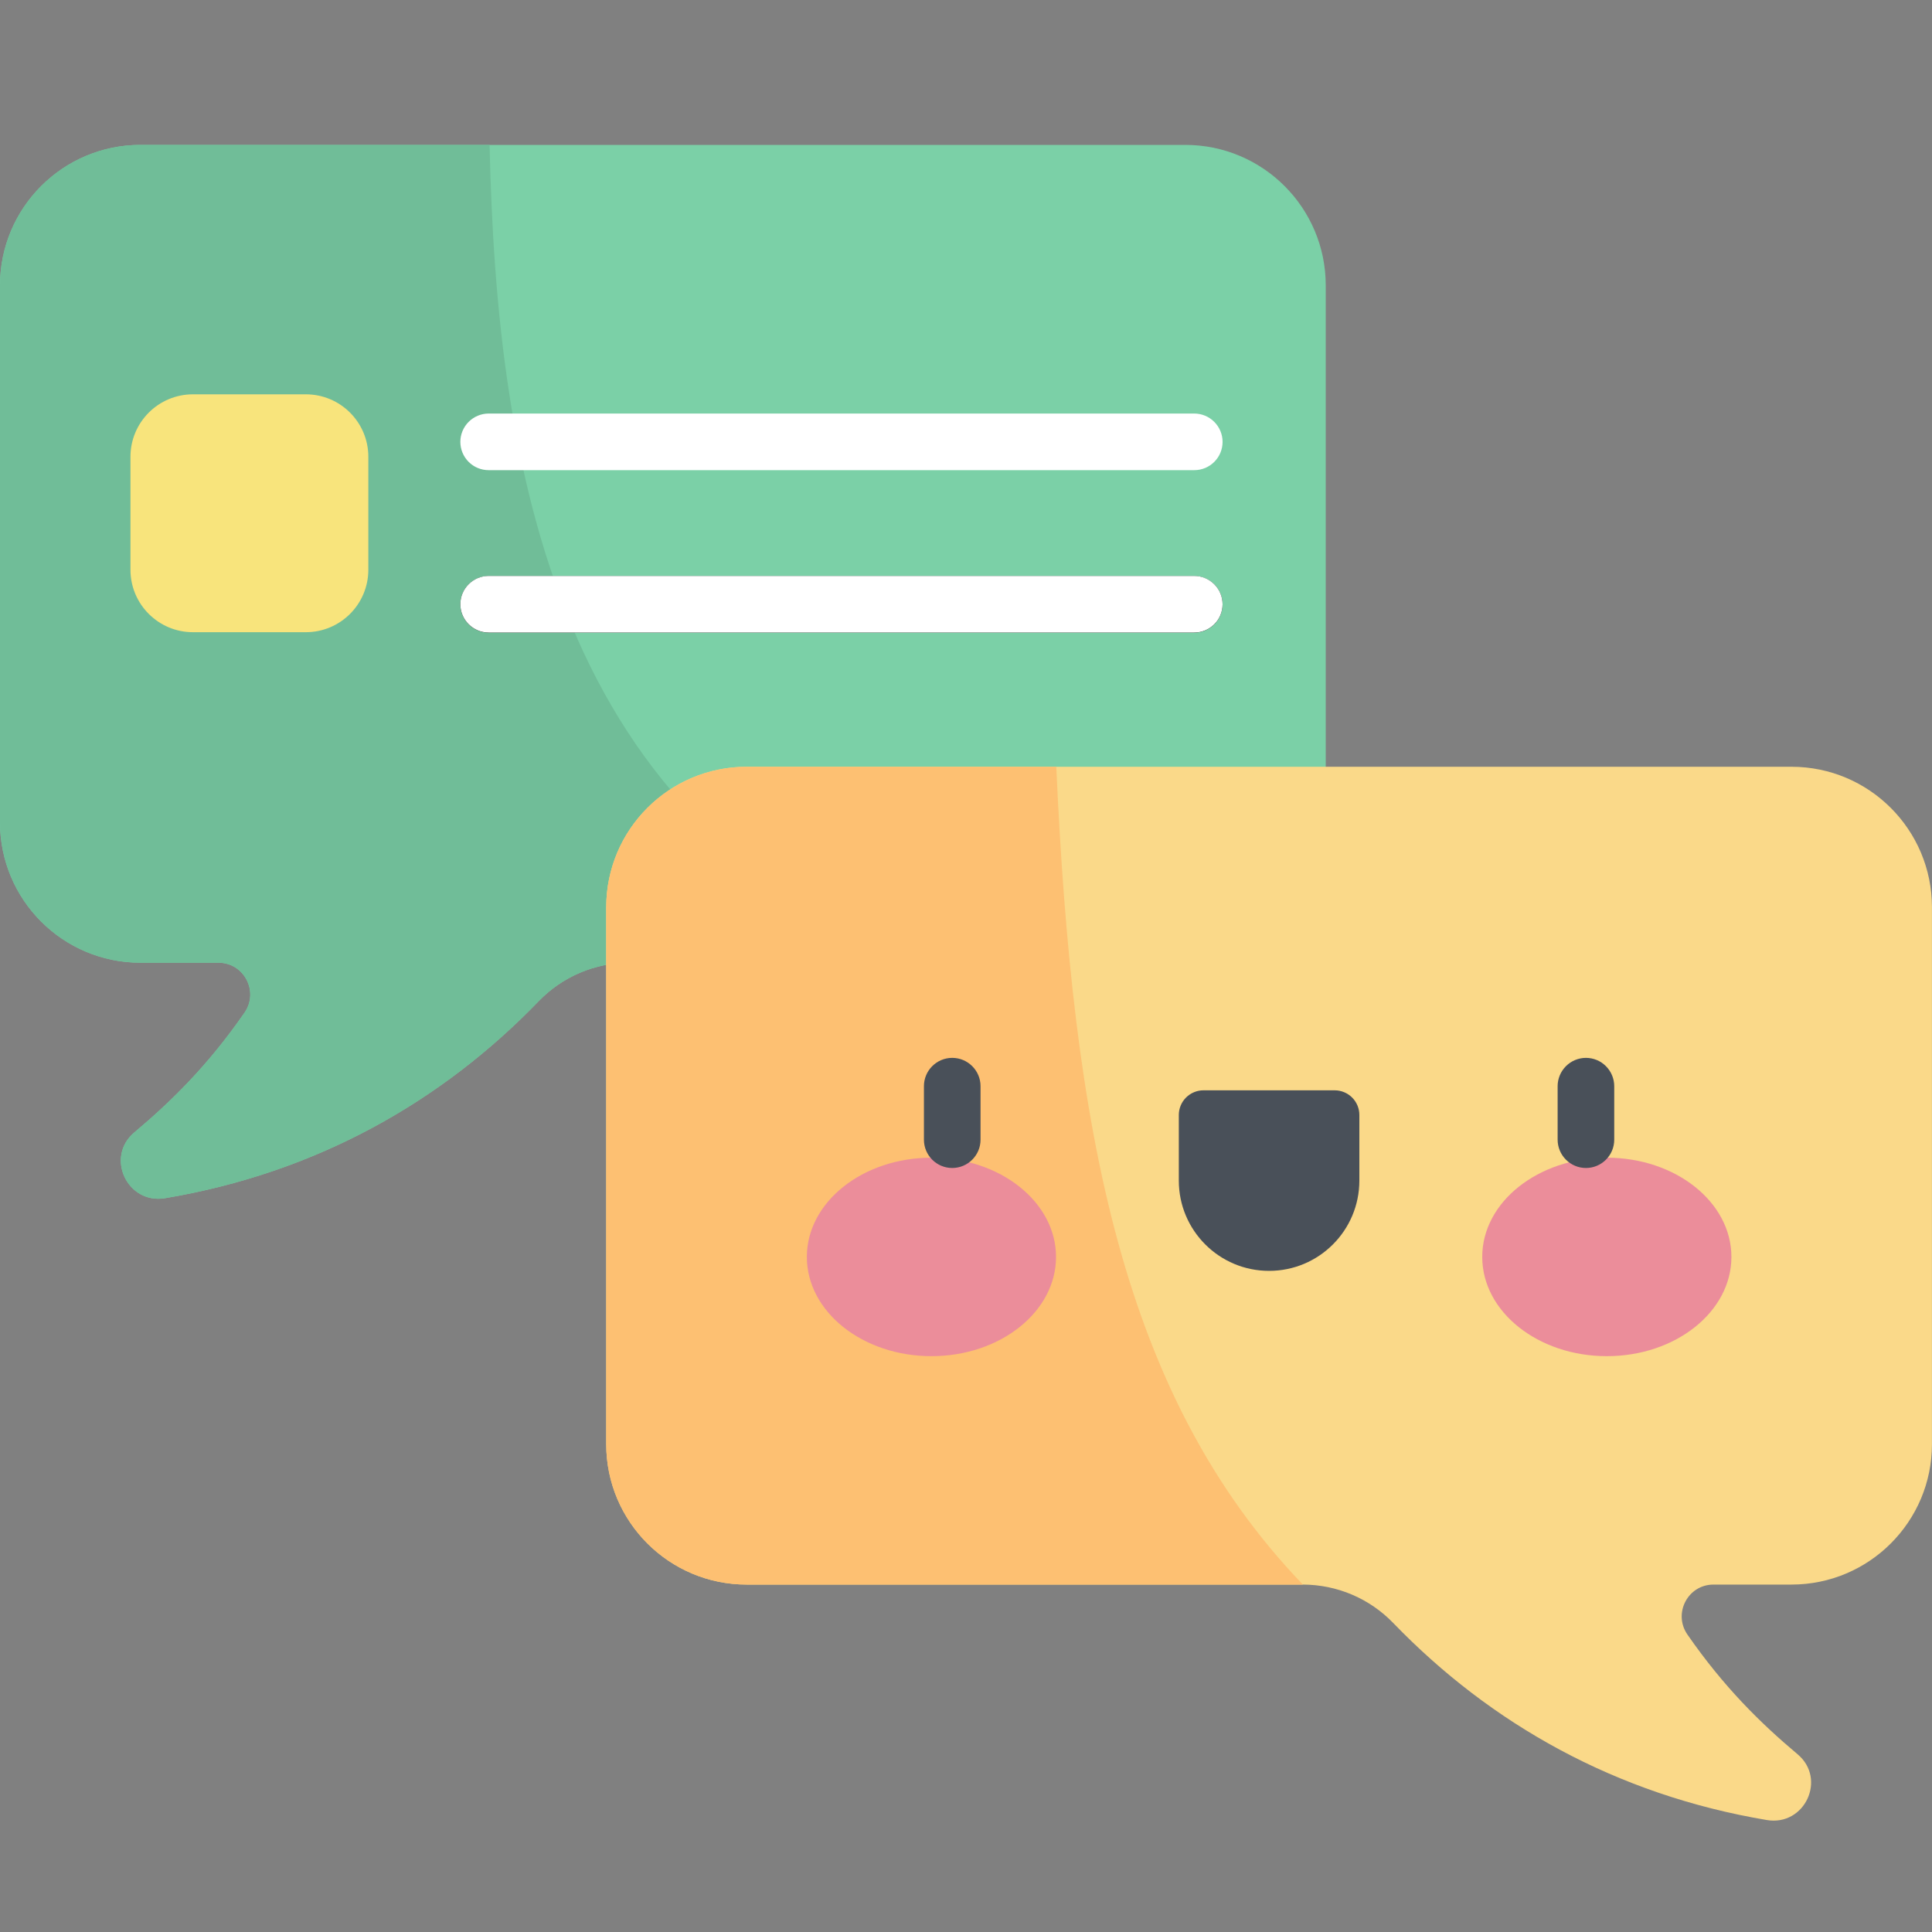 <?xml version="1.0" encoding="UTF-8"?> <svg xmlns="http://www.w3.org/2000/svg" width="40" height="40" viewBox="0 0 40 40" fill="none"><rect x="0" y="0" width="40" height="40" fill="#808080" stroke="none"/><path d="M24.54 3H2.909C1.302 3 0 4.303 0 5.909V17.024C0 18.63 1.302 19.932 2.909 19.932H4.523C5.054 19.932 5.365 20.529 5.063 20.966C4.308 22.056 3.547 22.803 2.782 23.445C2.173 23.956 2.635 24.939 3.418 24.807C6.545 24.282 9.138 22.814 11.152 20.729C11.395 20.477 11.686 20.277 12.007 20.14C12.329 20.003 12.675 19.933 13.024 19.932H24.54C26.146 19.932 27.448 18.63 27.448 17.024V5.909C27.448 4.303 26.146 3 24.54 3Z" fill="#7BD0A7"></path><path d="M0 5.909V17.024C0 18.63 1.302 19.932 2.909 19.932H4.523C5.054 19.932 5.365 20.529 5.063 20.966C4.308 22.056 3.547 22.803 2.782 23.445C2.173 23.956 2.635 24.939 3.418 24.807C6.545 24.282 9.138 22.814 11.152 20.729C11.395 20.477 11.686 20.277 12.007 20.14C12.329 20.003 12.675 19.933 13.024 19.932H19.235C11.486 17.259 10.284 9.627 10.136 3H2.909C1.302 3 0 4.303 0 5.909Z" fill="#70BD98"></path><path d="M15.46 15.875H37.09C38.697 15.875 39.999 17.177 39.999 18.784V29.899C39.999 31.505 38.697 32.807 37.09 32.807H35.476C34.945 32.807 34.634 33.404 34.936 33.841C35.691 34.931 36.453 35.678 37.217 36.32C37.826 36.831 37.364 37.814 36.581 37.682C33.455 37.157 30.861 35.689 28.847 33.604C28.604 33.352 28.314 33.152 27.992 33.015C27.67 32.878 27.325 32.808 26.975 32.807H15.46C13.853 32.807 12.551 31.505 12.551 29.899V18.784C12.551 17.177 13.853 15.875 15.46 15.875H15.46Z" fill="#FAD989"></path><path d="M12.551 18.784V29.899C12.551 31.505 13.853 32.807 15.46 32.807H26.975C23.225 28.903 22.211 23.41 21.869 15.875H15.46C13.853 15.875 12.551 17.177 12.551 18.784Z" fill="#FDC072"></path><path d="M6.332 13.089H3.995C3.28 13.089 2.701 12.51 2.701 11.795V9.458C2.701 8.743 3.28 8.164 3.995 8.164H6.332C7.047 8.164 7.626 8.743 7.626 9.458V11.795C7.626 12.51 7.047 13.089 6.332 13.089Z" fill="#F8E47C"></path><path d="M24.726 13.098H10.117C9.962 13.098 9.813 13.036 9.703 12.926C9.593 12.816 9.531 12.667 9.531 12.512C9.531 12.356 9.593 12.207 9.703 12.097C9.813 11.988 9.962 11.926 10.117 11.926H24.726C24.881 11.926 25.03 11.988 25.14 12.097C25.25 12.207 25.312 12.356 25.312 12.512C25.312 12.835 25.05 13.098 24.726 13.098Z" fill="black"></path><path d="M24.726 9.734H10.117C9.962 9.734 9.813 9.673 9.703 9.563C9.593 9.453 9.531 9.304 9.531 9.148C9.531 8.993 9.593 8.844 9.703 8.734C9.813 8.624 9.962 8.562 10.117 8.562H24.726C24.881 8.562 25.03 8.624 25.14 8.734C25.25 8.844 25.312 8.993 25.312 9.148C25.312 9.472 25.05 9.734 24.726 9.734ZM24.726 13.096H10.117C9.962 13.096 9.813 13.034 9.703 12.924C9.593 12.814 9.531 12.665 9.531 12.51C9.531 12.354 9.593 12.206 9.703 12.096C9.813 11.986 9.962 11.924 10.117 11.924H24.726C24.881 11.924 25.03 11.986 25.14 12.096C25.25 12.206 25.312 12.354 25.312 12.51C25.312 12.834 25.05 13.096 24.726 13.096Z" fill="white"></path><path d="M21.864 26.023C21.864 24.889 20.709 23.969 19.285 23.969C17.86 23.969 16.705 24.889 16.705 26.023C16.705 27.158 17.86 28.078 19.285 28.078C20.709 28.078 21.864 27.158 21.864 26.023ZM35.847 26.023C35.847 24.889 34.692 23.969 33.268 23.969C31.843 23.969 30.688 24.889 30.688 26.023C30.688 27.158 31.843 28.078 33.268 28.078C34.692 28.078 35.847 27.158 35.847 26.023Z" fill="#EB8D9A"></path><path d="M19.715 24.182C19.391 24.182 19.129 23.919 19.129 23.596V22.488C19.129 22.165 19.391 21.902 19.715 21.902C20.038 21.902 20.301 22.165 20.301 22.488V23.596C20.301 23.919 20.038 24.182 19.715 24.182V24.182ZM26.275 26.312C25.243 26.312 24.406 25.475 24.406 24.443V23.084C24.406 23.017 24.419 22.951 24.445 22.889C24.47 22.827 24.508 22.771 24.555 22.724C24.603 22.676 24.659 22.639 24.721 22.613C24.783 22.587 24.849 22.574 24.916 22.574H27.634C27.769 22.574 27.899 22.628 27.995 22.724C28.09 22.819 28.144 22.949 28.144 23.084V24.443C28.144 25.475 27.307 26.312 26.275 26.312ZM32.835 24.182C32.68 24.182 32.531 24.12 32.421 24.01C32.311 23.9 32.249 23.751 32.249 23.596V22.488C32.249 22.333 32.311 22.184 32.421 22.074C32.531 21.964 32.68 21.902 32.835 21.902C32.991 21.902 33.14 21.964 33.249 22.074C33.359 22.184 33.421 22.333 33.421 22.488V23.596C33.421 23.919 33.159 24.182 32.835 24.182V24.182Z" fill="#495059"></path></svg> 